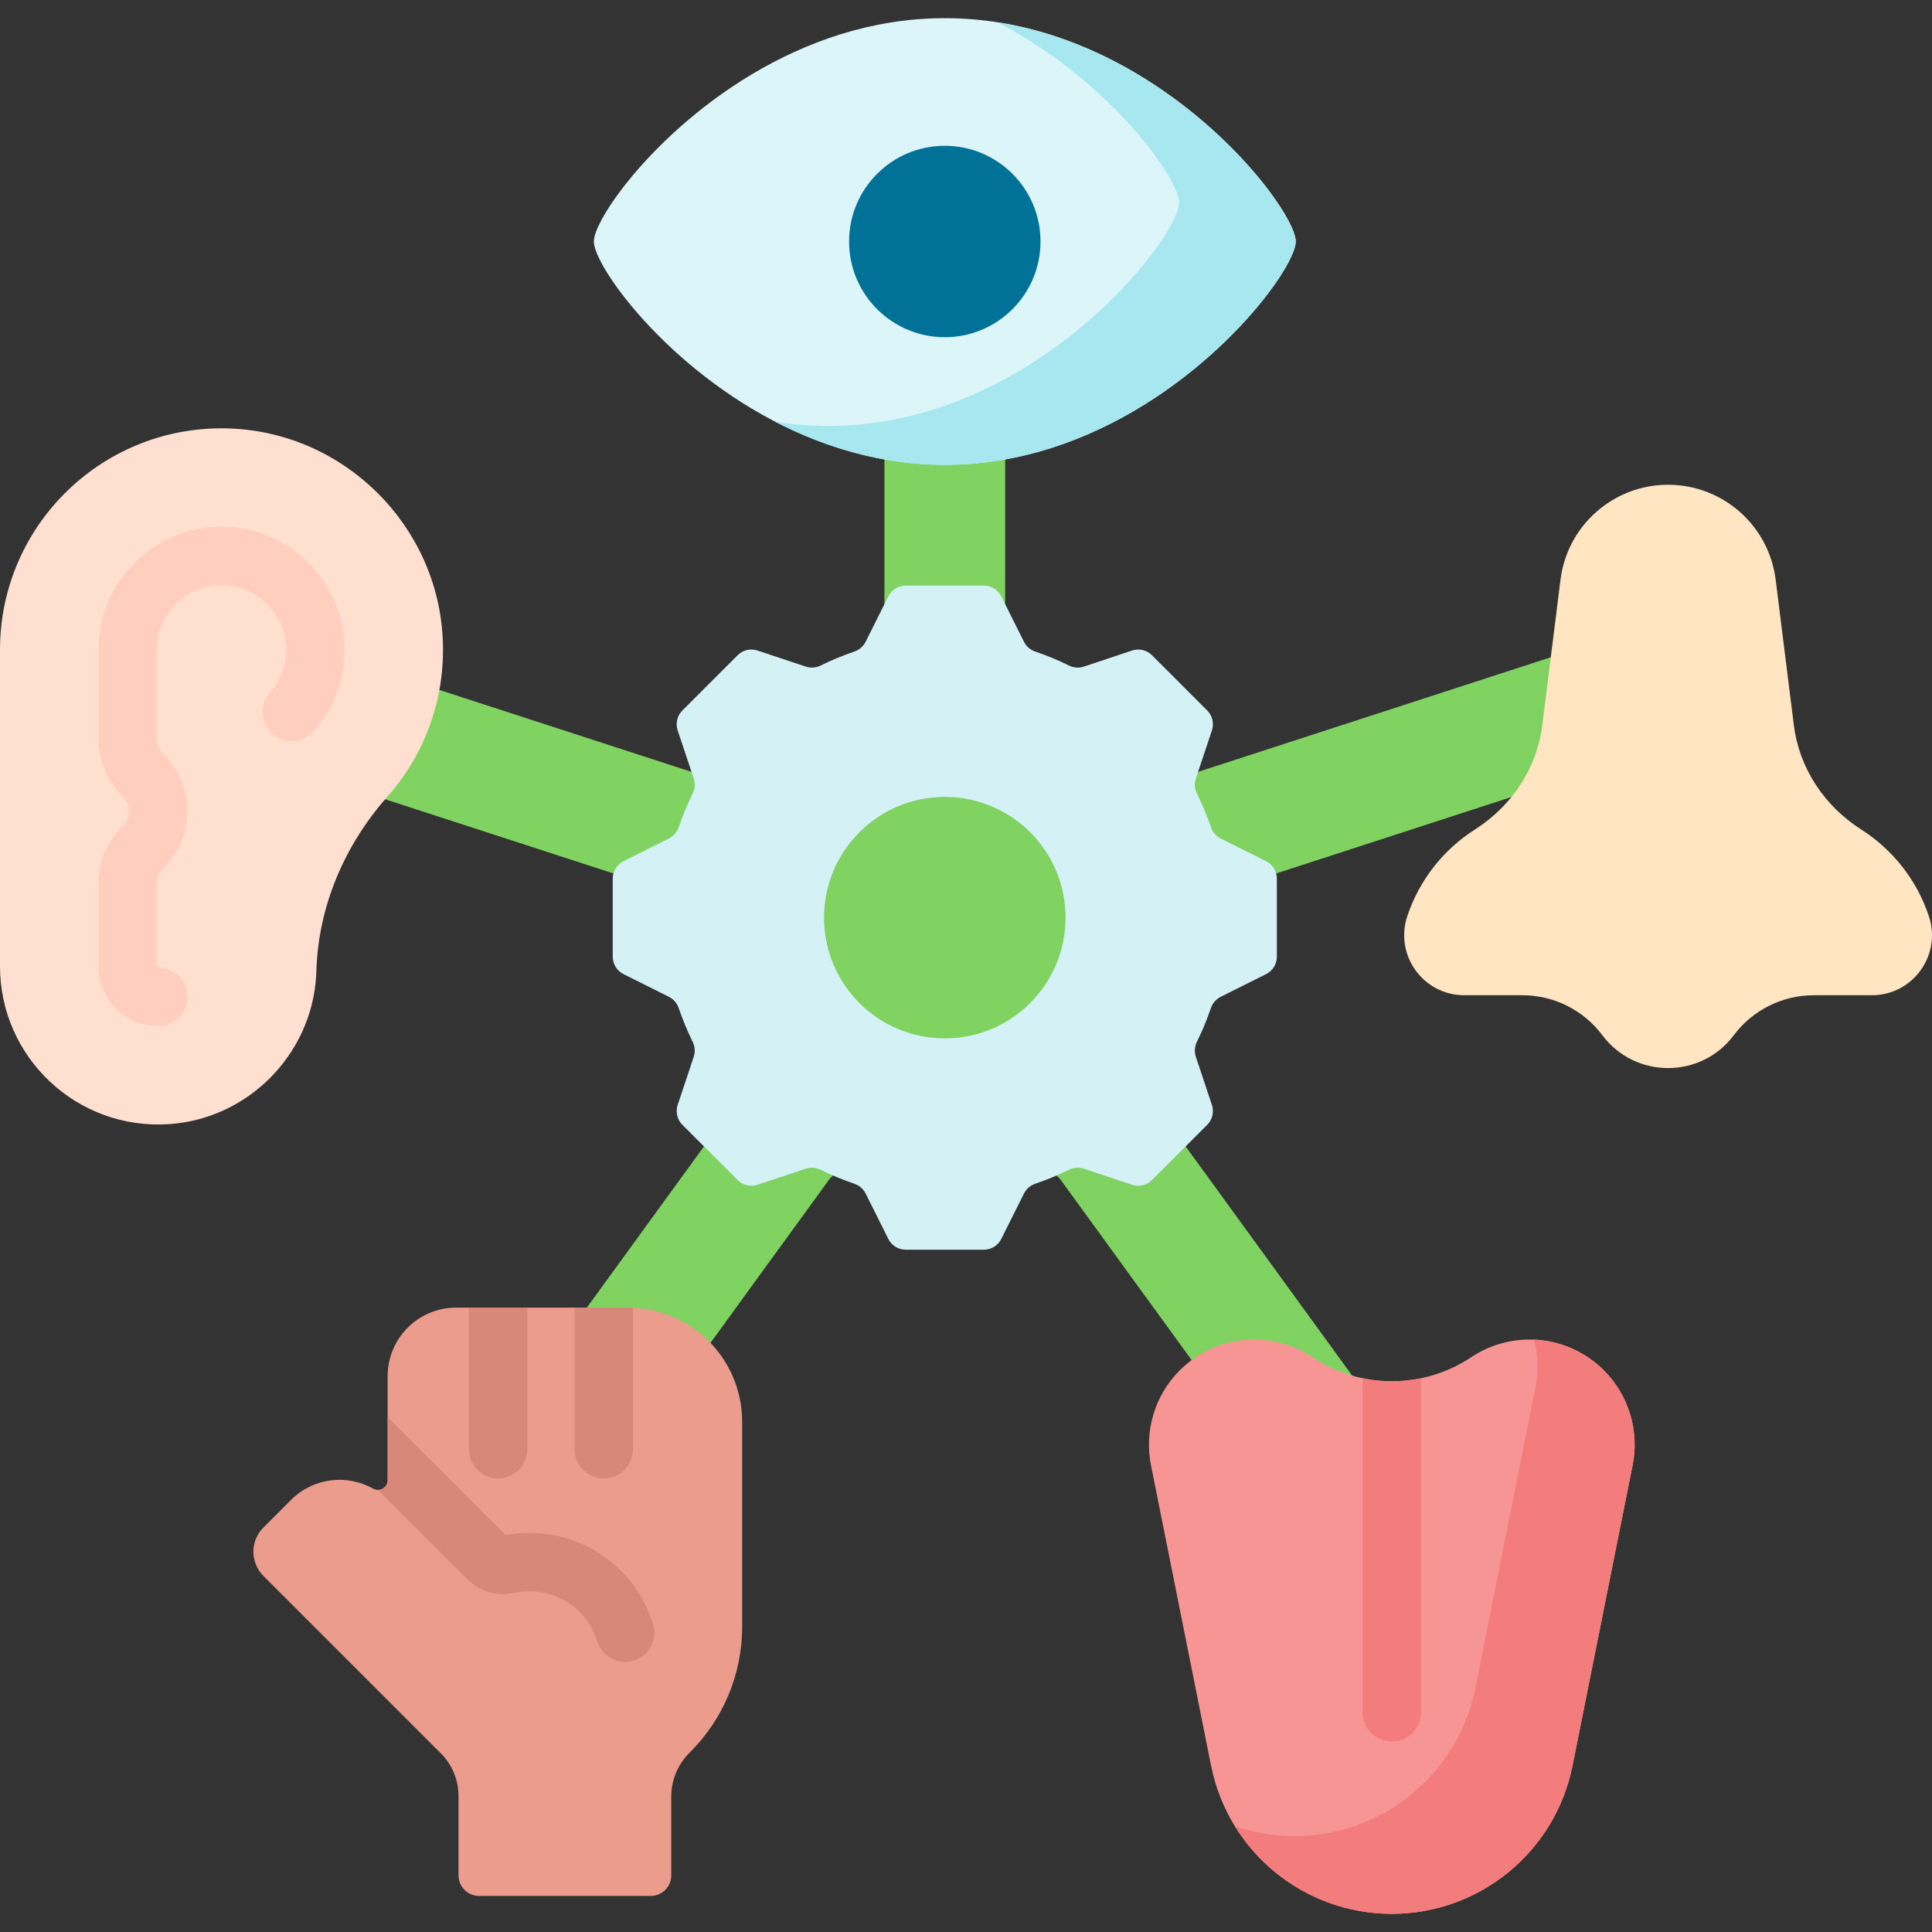 <svg id="Layer_1" enable-background="new 0 0 512 512" viewBox="0 0 512 512" xmlns="http://www.w3.org/2000/svg"><rect x="0" y="0" width="512" height="512" fill="#333333" stroke="none"/><g><path d="m322.38 243.186c0-.858-.018-1.712-.05-2.561-.09-2.322 1.339-4.428 3.548-5.146l136.036-44.201c2.706-.879 4.186-3.785 3.307-6.491l-6.705-20.636c-.879-2.706-3.785-4.186-6.491-3.307l-136.032 44.199c-2.206.717-4.594-.145-5.891-2.067-9.364-13.879-23.439-24.309-39.933-29.014-2.231-.636-3.789-2.644-3.789-4.963v-143.034c0-2.845-2.306-5.151-5.151-5.151h-21.698c-2.845 0-5.151 2.306-5.151 5.151v143.034c0 2.32-1.559 4.327-3.789 4.963-16.493 4.705-30.569 15.134-39.933 29.014-1.297 1.922-3.686 2.784-5.891 2.067l-136.032-44.199c-2.706-.879-5.611.602-6.491 3.307l-6.705 20.636c-.879 2.706.602 5.611 3.307 6.491l136.036 44.201c2.21.718 3.638 2.824 3.548 5.146-.033.85-.05 1.704-.05 2.561 0 16.739 5.725 32.132 15.308 44.358 1.432 1.827 1.514 4.367.15 6.245l-84.081 115.727c-1.672 2.301-1.162 5.523 1.14 7.195l17.554 12.754c2.301 1.672 5.523 1.162 7.195-1.14l84.062-115.702c1.366-1.88 3.81-2.584 5.992-1.787 7.699 2.811 41.663 2.811 49.362 0 2.182-.797 4.626-.092 5.992 1.787l84.062 115.702c1.672 2.301 4.893 2.812 7.195 1.14l17.554-12.754c2.301-1.672 2.812-4.893 1.14-7.195l-84.081-115.727c-1.364-1.878-1.282-4.418.15-6.245 9.581-12.226 15.306-27.619 15.306-44.358z" fill="#80d261"/><path d="m338.38 232.831c0-1.951-1.102-3.735-2.847-4.607l-12.053-6.026c-1.233-.617-2.148-1.709-2.592-3.014-1.039-3.052-2.27-6.015-3.679-8.874-.61-1.238-.736-2.658-.3-3.967l4.263-12.788c.617-1.851.135-3.891-1.244-5.271l-14.644-14.644c-1.38-1.38-3.42-1.861-5.271-1.244l-12.788 4.263c-1.309.436-2.73.311-3.968-.3-2.859-1.409-5.822-2.641-8.874-3.679-1.305-.444-2.397-1.359-3.014-2.592l-6.026-12.053c-.873-1.745-2.656-2.847-4.607-2.847h-20.71c-1.951 0-3.735 1.102-4.607 2.847l-6.026 12.053c-.617 1.233-1.709 2.148-3.014 2.592-3.052 1.039-6.015 2.27-8.874 3.679-1.238.61-2.658.736-3.967.3l-12.788-4.263c-1.851-.617-3.892-.135-5.271 1.244l-14.644 14.644c-1.38 1.38-1.861 3.42-1.244 5.271l4.263 12.788c.436 1.309.311 2.73-.3 3.967-1.409 2.859-2.641 5.822-3.679 8.874-.444 1.305-1.359 2.397-2.592 3.014l-12.053 6.026c-1.745.872-2.847 2.656-2.847 4.607v20.71c0 1.951 1.102 3.735 2.847 4.607l12.053 6.026c1.233.617 2.148 1.709 2.592 3.014 1.039 3.052 2.27 6.015 3.679 8.874.61 1.238.736 2.658.299 3.967l-4.263 12.788c-.617 1.851-.135 3.891 1.244 5.271l14.644 14.644c1.38 1.38 3.42 1.861 5.271 1.244l12.788-4.263c1.309-.436 2.729-.311 3.967.3 2.859 1.409 5.822 2.641 8.874 3.679 1.305.444 2.397 1.359 3.014 2.592l6.026 12.053c.873 1.745 2.656 2.847 4.607 2.847h20.71c1.951 0 3.735-1.102 4.607-2.847l6.026-12.053c.617-1.233 1.709-2.148 3.014-2.592 3.052-1.039 6.015-2.27 8.874-3.679 1.238-.61 2.658-.736 3.967-.3l12.788 4.263c1.851.617 3.891.135 5.271-1.244l14.644-14.644c1.38-1.38 1.861-3.42 1.244-5.271l-4.263-12.788c-.436-1.309-.311-2.729.3-3.967 1.409-2.859 2.641-5.822 3.679-8.874.444-1.305 1.359-2.397 2.592-3.014l12.053-6.026c1.745-.872 2.847-2.656 2.847-4.607v-20.71zm-88 42.355c-17.673 0-32-14.327-32-32s14.327-32 32-32 32 14.327 32 32-14.327 32-32 32z" fill="#d4f2f6"/><path d="m157.373 64c0 2.655 3.201 8.719 9.073 16 14.446 17.911 45.056 43.186 83.933 43.186 40.464 0 71.972-27.38 85.621-45.34 4.795-6.31 7.386-11.457 7.386-13.846s-2.591-7.536-7.386-13.846c-13.648-17.96-45.156-45.34-85.621-45.34-38.878 0-69.488 25.275-83.933 43.186-5.871 7.281-9.073 13.345-9.073 16z" fill="#dcf5f8"/><path d="m336.001 50.154c-12.035-15.837-37.954-38.996-71.656-44.252 18.545 9.592 32.731 23.397 40.751 33.95 4.795 6.31 7.386 11.457 7.386 13.846s-2.591 7.536-7.386 13.846c-13.649 17.96-45.156 45.34-85.621 45.34-4.785 0-9.445-.383-13.965-1.088 13.017 6.733 28.182 11.39 44.87 11.39 40.464 0 71.972-27.38 85.621-45.34 4.795-6.31 7.386-11.457 7.386-13.846-.001-2.389-2.591-7.536-7.386-13.846z" fill="#a6e7f0"/><circle cx="250.38" cy="64" fill="#017297" r="25.365"/><path d="m511.171 242.796c-3.241-9.724-9.686-17.717-17.926-22.965-9.738-6.202-16.426-16.2-17.858-27.656l-4.818-38.541c-1.797-14.379-14.021-25.17-28.512-25.17-14.491 0-26.714 10.79-28.512 25.17l-4.818 38.541c-1.432 11.456-8.119 21.454-17.858 27.656-8.24 5.248-14.684 13.241-17.926 22.965-3.436 10.307 4.236 20.951 15.101 20.951h15.405c8.336 0 16.185 3.925 21.186 10.593 8.71 11.614 26.131 11.614 34.841 0 5.001-6.668 12.85-10.593 21.186-10.593h15.405c10.868 0 18.54-10.644 15.104-20.951z" fill="#ffe5c2"/><path d="m368.844 507.186c-23.285 0-43.333-16.435-47.9-39.268l-15.919-79.595c-1.827-9.136 1.032-18.58 7.62-25.168 9.392-9.392 24.108-10.849 35.159-3.481 12.74 8.494 29.338 8.494 42.078 0 11.052-7.368 25.767-5.911 35.159 3.481 6.588 6.588 9.447 16.032 7.62 25.168l-15.919 79.595c-4.565 22.833-24.613 39.268-47.898 39.268z" fill="#f79595"/><path d="m425.042 363.155c-5.095-5.095-11.756-7.854-18.55-8.137 1.099 4.085 1.27 8.427.415 12.701l-15.919 79.595c-4.567 22.833-24.614 39.268-47.899 39.268-5.519 0-10.857-.924-15.849-2.637 8.688 14.108 24.246 23.241 41.604 23.241 23.285 0 43.333-16.435 47.899-39.268l15.919-79.595c1.827-9.136-1.032-18.58-7.62-25.168z" fill="#f37c7c"/><path d="m0 256.073c0 24.149 20.416 43.53 44.929 41.825 20.82-1.448 37.609-18.419 38.853-39.252.026-.441.046-.881.059-1.32.5-17.145 7.472-33.383 18.838-46.229 9.75-11.02 15.423-25.731 14.654-41.771-1.445-30.156-26.035-54.546-56.202-55.763-33.526-1.353-61.131 25.425-61.131 58.651z" fill="#ffdfcf"/><path d="m166.431 346.538h-45.555c-10.022 0-18.147 8.124-18.147 18.147v27.587c0 1.981-2.132 3.199-3.857 2.226-6.917-3.898-15.845-2.903-21.734 2.986l-7.325 7.325c-3.543 3.543-3.543 9.288 0 12.832l46.728 46.728.005-.005.243.241c3.027 3.012 4.729 7.107 4.729 11.377v21.023c0 3.007 2.437 5.444 5.444 5.444h45.48c3.007 0 5.444-2.437 5.444-5.444v-20.918c0-4.383 1.783-8.561 4.895-11.648 8.58-8.511 13.894-20.31 13.894-33.35v-54.307c.001-16.703-13.54-30.244-30.244-30.244z" fill="#eb9c8d"/><path d="m376.57 453.791v-88.542c-5.094 1.059-10.358 1.059-15.453 0v88.542c0 4.267 3.459 7.726 7.726 7.726s7.727-3.459 7.727-7.726z" fill="#f37c7c"/><g><path d="m41.931 271.905c-4.233 0-8.211-1.647-11.201-4.637-2.99-2.988-4.637-6.963-4.637-11.19v-21.901c0-5.656 2.203-10.973 6.204-14.97l.208-.208c1.06-1.059 1.654-2.495 1.654-4.023s-.595-2.963-1.674-4.042l-.213-.213c-3.976-3.973-6.18-9.289-6.18-14.946v-23.556c0-17.984 14.627-32.616 32.605-32.616.412 0 .813.011 1.223.023.03.001.131.004.16.005 16.691.685 30.392 14.278 31.191 30.944.413 8.589-2.478 16.839-8.14 23.23-2.83 3.194-7.712 3.489-10.907.659-3.194-2.83-3.489-7.713-.659-10.907 2.973-3.356 4.49-7.703 4.272-12.241-.42-8.75-7.619-15.885-16.39-16.245-.24-.007-.492-.015-.75-.015-9.458 0-17.152 7.7-17.152 17.163v23.556c0 1.526.595 2.961 1.674 4.039l.12.12c4.069 4.066 6.273 9.384 6.273 15.041 0 5.658-2.203 10.975-6.204 14.973l-.164.164c-1.103 1.103-1.698 2.537-1.698 4.063v21.901c0 .046 0 .153.11.263.099.099.195.112.276.112 4.267 0 7.726 3.459 7.726 7.726s-3.46 7.728-7.727 7.728z" fill="#ffcebf"/></g><g fill="#d78878"><path d="m173.043 430.422c-4.442-14.463-17.598-24.18-32.735-24.18-2.116 0-4.234.196-6.311.583l-31.267-31.265v16.712c0 1.503-1.227 2.567-2.574 2.567l23.752 23.751c3.204 3.202 7.836 4.521 12.389 3.534 1.311-.284 2.661-.429 4.011-.429 8.308 0 15.527 5.33 17.964 13.264 1.021 3.323 4.079 5.46 7.383 5.46.751 0 1.516-.111 2.271-.343 4.079-1.252 6.37-5.575 5.117-9.654z"/><path d="m132.008 391.804c4.267 0 7.726-3.459 7.726-7.726v-37.539h-15.453v37.539c.001 4.267 3.46 7.726 7.727 7.726z"/><path d="m152.289 346.538v37.539c0 4.267 3.459 7.726 7.726 7.726s7.726-3.459 7.726-7.726v-37.511c-.435-.018-.871-.028-1.311-.028z"/></g></g><g/><g/><g/><g/><g/><g/><g/><g/><g/><g/><g/><g/><g/><g/><g/></svg>